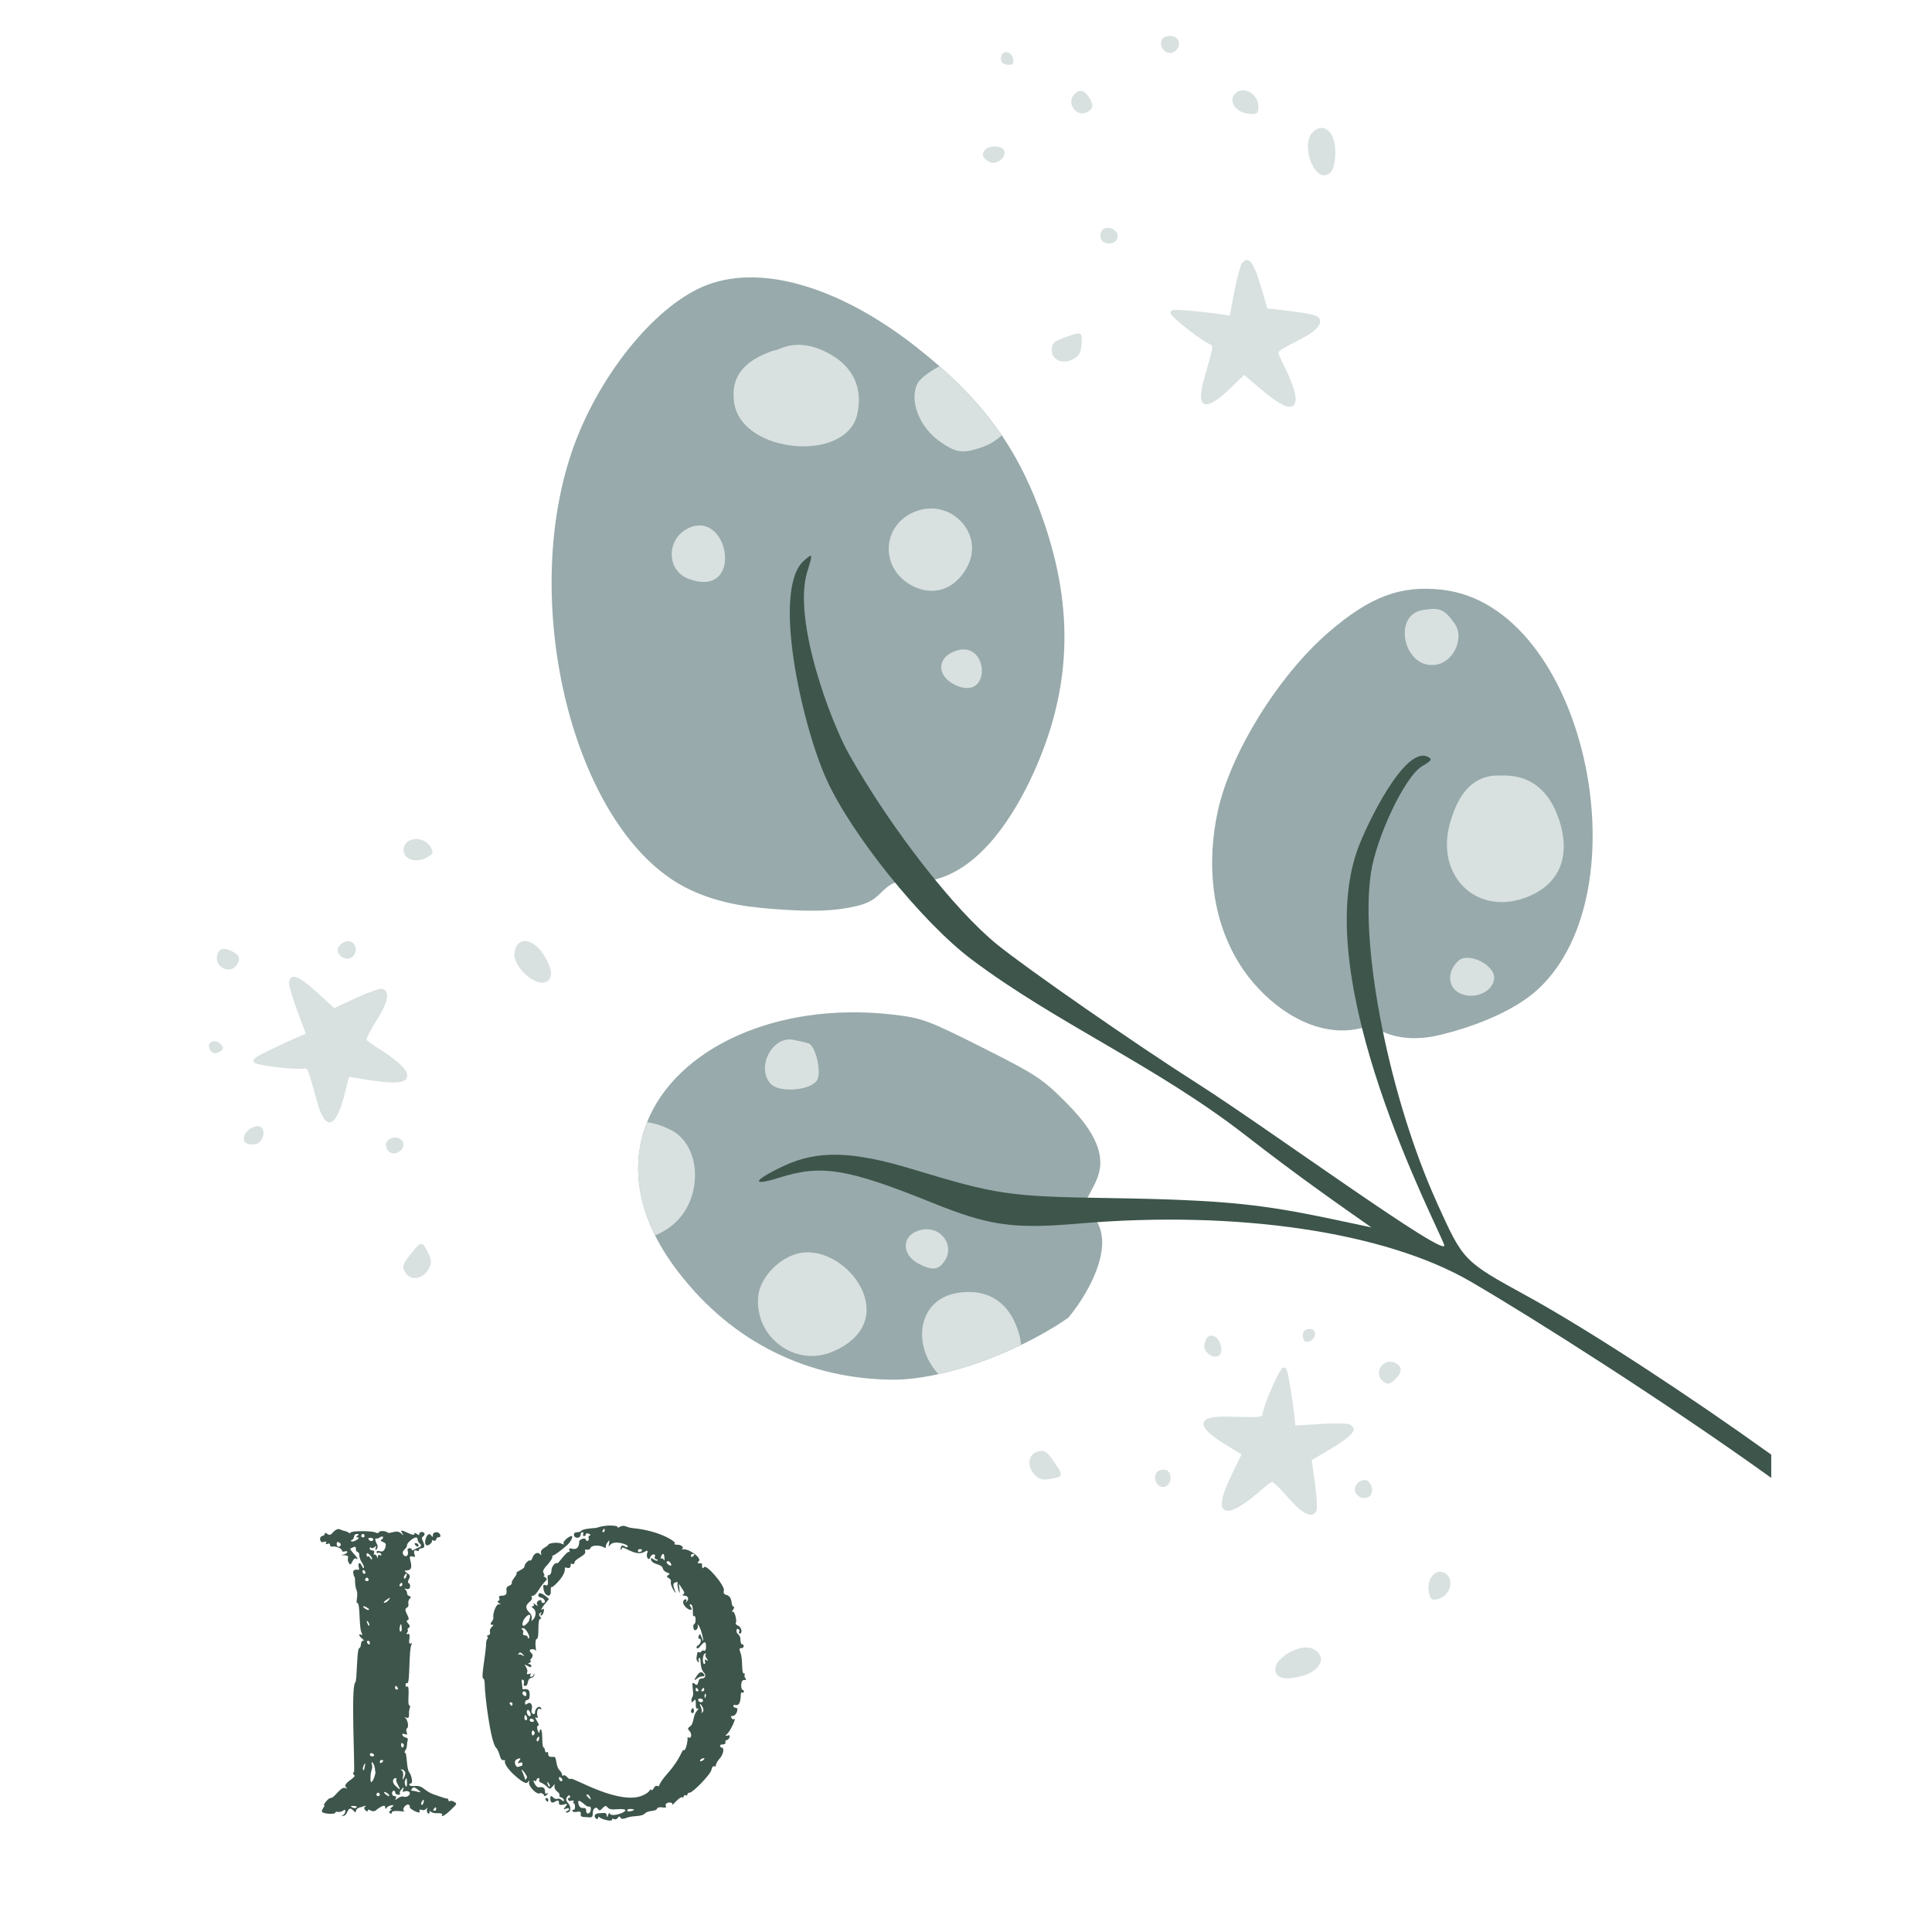 <?xml version="1.0" encoding="UTF-8"?>
<svg id="Ebene_1" xmlns="http://www.w3.org/2000/svg" version="1.1" viewBox="0 0 600 600">
  <!-- Generator: Adobe Illustrator 29.2.1, SVG Export Plug-In . SVG Version: 2.1.0 Build 116)  -->
  <defs>
    <style>
      .st0 {
        fill: #d8e0e0;
      }

      .st1 {
        fill: #3d554b;
      }

      .st2 {
        fill: #fff;
      }

      .st3 {
        fill: #98aaab;
      }
    </style>
  </defs>
  <g>
    <path class="st2" d="M-28-18v642.78h670V-18H-28Z"/>
    <g>
      <path class="st3" d="M290.31,273.13c-2.16.57-4.42.82-6.79.76-1.84-.06-3.75-.33-5.52.24-.07,0-.11.01-.18.04-2.55.9-4.19,3.37-6.38,4.94-2.22,1.62-4.99,2.22-7.69,2.75-.22.05-.43.08-.64.11-7.99,1.51-18.99.73-27.22-.06-9.01-.88-18.28-3.2-26.02-8.01-32.88-20.45-48.75-88.84-31.52-135.76,8.06-21.88,24.58-42.34,39.66-49,17.1-7.56,42.04-.61,66.45,18.55,2.6,2.05,5.05,4.07,7.34,6.07,7.87,6.92,14.16,13.84,19.32,21.43,5.42,8,9.59,16.73,13.1,26.98,9.42,27.48,8.38,52.14-3.21,77.79-5.75,12.64-15.97,29.49-30.69,33.2Z"/>
      <path class="st3" d="M416.42,320.01c2.03.03,4.07-.18,6.11-.67,1.22-.29,2.47-.68,3.7-.41.76.17,1.44.58,2.13.95,5.5,2.93,12.15,3.07,18.23,1.67,10.09-2.32,23.3-7.2,30.97-14.26,33.33-30.68,14.77-118.86-29.47-124.11-13-1.54-22.56,2.02-35.54,13.23-15.58,13.46-30.5,37.6-34.38,55.61-3.43,15.96-2.05,33.15,6.7,47.24,6.5,10.47,18.67,20.54,31.57,20.75Z"/>
      <path class="st3" d="M331.77,409.22c-4.31,3.02-9.32,5.88-14.65,8.45-8.18,3.98-17.21,7.24-25.66,9.08-5.18,1.14-10.14,1.79-14.62,1.72-25.5-.28-49.12-11.18-66.25-33.52-2.94-3.8-5.3-7.58-7.16-11.31-6.33-12.7-6.63-24.77-2.48-35.14,9.1-22.78,39.83-37.53,76.13-33.43,9.1,1.02,11.03,1.72,27.89,10.2,16.63,8.36,18.71,9.73,25.74,16.76,5.55,5.57,12.93,13.86,10.54,22.41-.74,2.66-2.2,5.06-3.51,7.5l-.25.5c-.37.67-.71,1.42-.59,2.17.15.96,1,1.62,1.73,2.28.86.79,1.54,1.66,2.08,2.62h.03c.92,1.66,1.39,3.44,1.52,5.35.55,8.6-6.1,19.14-10.48,24.36Z"/>
      <path class="st1" d="M446.32,373.65c-14.64-32.23-24.01-78.75-20.61-102.29,1.64-11.36,10.67-30.32,15.91-33.4,3-1.76,3.26-2.19,1.82-2.92-7.13-3.56-19,20.89-21.83,28.75-14.91,41.44,24.52,116.09,26.89,122.81,1.82,5.16-55.45-36.65-76.86-50.25-18.6-11.82-52.55-35.39-61.93-42.99-13.38-10.85-32.91-35.9-45.92-58.9-5.86-10.36-17.69-41.99-13.1-56.88,1.78-5.77,1.75-5.88-.96-3.52-10.14,8.79-.8,50.56,6.78,67.62,7.57,17.06,29.61,44.5,45.14,56.22,26.11,19.69,57.5,33.17,85.03,54.58,17.26,13.42,29.76,22.05,39.2,28.69-30-6.36-37.82-8.44-81.12-9.09-31.47-.48-35.08-1.01-61.36-8.97-18.69-5.67-29.44-5.95-39.94-1.04-9.67,4.52-10.45,6.5-1.44,3.66,13.16-4.15,21.1-2.85,47.62,7.84,17.68,7.12,25.03,8.16,45.36,6.42,49.25-4.22,95.24,2.6,121.8,18.06,19.33,11.25,61.34,37.94,93.27,60.92v-7.22c-24.74-17.78-56.22-38.47-75.71-49.18-20-10.99-19.84-10.83-28.05-28.9Z"/>
      <path class="st0" d="M311.1,135.17c-1.67,1.63-3.84,2.95-6.49,3.84-5.74,1.94-7.81,1.6-12.84-1.97-6.32-4.47-9.45-12.72-6.85-17.93.72-1.45,3.61-3.66,6.86-5.37,7.87,6.92,14.16,13.84,19.32,21.43Z"/>
      <path class="st0" d="M441.8,189.47c-9.82,1.64-5.58,19.28,4.76,16.84,5.19-1.23,8.18-8.48,5.21-12.64-3.23-4.52-4.61-5.1-9.97-4.2h0Z"/>
      <path class="st0" d="M240.49,108.77c-9.74,3.26-13.67,8.41-12.48,16.37,2.36,15.74,34.85,18.71,38.22,3.49,1.87-8.45-1.5-15.23-9.59-19.27-10.07-5.02-15.15-.1-16.16-.6Z"/>
      <path class="st0" d="M464.89,240.81c-7.14.26-11.81,4.99-14.58,14.8-4.51,15.96,7.61,28.45,22.72,23.41,11.02-3.68,15.09-12.66,11.13-24.51-5.46-16.35-18.42-13.27-19.27-13.7Z"/>
      <path class="st0" d="M284.95,158.61c-11.25,3.76-12.1,18.1-1.39,23.44,6.67,3.33,13.43.78,17.03-6.42,4.91-9.84-4.97-20.59-15.64-17.02h0Z"/>
      <path class="st0" d="M295.92,202.48c-5.03,2.27-4.78,7.49.49,10.12,12.05,6.01,10.82-15.21-.49-10.12h0Z"/>
      <path class="st0" d="M214.89,163.58c-7.92,2.65-8.51,13.53-.87,16.26,16.73,5.97,12.65-20.19.87-16.26h0Z"/>
      <path class="st0" d="M452.92,298.38c-3.58,3.26-3.39,8.18.38,10.06,4.39,2.19,10.33-.31,10.73-4.52.4-4.19-8.01-8.38-11.12-5.55h0Z"/>
      <path class="st0" d="M246.4,322.93c-6.57-1.34-11.7,8.61-7.04,13.67,2.7,2.94,12.81,2.03,14.48-1.31,1.31-2.64-.61-10.58-2.72-11.25-1.85-.59-4.45-.98-4.71-1.11Z"/>
      <path class="st0" d="M286.55,381.86c-6.53,1.11-7.12,7.68-.97,10.75,4.04,2.02,5.85,1.79,7.75-.96,3.27-4.73-.92-10.78-6.78-9.79h0Z"/>
      <path class="st0" d="M208.18,380.98c-1.7,1.23-3.24,2.14-4.75,2.66-6.33-12.7-6.63-24.77-2.48-35.14,1.66.24,4.11.8,7.18,2.3,10.26,4.96,10.29,22.71.05,30.17Z"/>
      <path class="st0" d="M317.11,417.67c-8.18,3.98-17.21,7.24-25.66,9.08-8.16-8.71-6.6-22.65,5.18-25.09.26.13,14.31-4.08,19.51,11.48.53,1.58.83,3.08.96,4.53Z"/>
      <path class="st0" d="M248.46,389.15c-6.28,1.19-12.4,7.49-12.98,13.34-1.27,12.75,11.5,22.27,23.16,17.26,22.25-9.57,4.36-33.37-10.18-30.6h0Z"/>
    </g>
    <g>
      <path class="st0" d="M333.74,29.18c-2.77,2.77.49,7.43,3.92,5.6,1.97-1.05,2.07-2.33.38-4.78-1.41-2.04-2.81-2.31-4.29-.82h0Z"/>
      <path class="st0" d="M383.63,29.02c-2.49,2.49.49,6.37,4.9,6.37,1.96,0,2.29-.33,2.29-2.29,0-3.92-4.68-6.58-7.18-4.08h0Z"/>
      <path class="st0" d="M360.74,12.45c-.69,1.8.75,4,2.62,4,.82,0,1.84-.58,2.29-1.31,1.24-1.97.07-4-2.29-4-1.22,0-2.33.55-2.62,1.31h0Z"/>
      <path class="st0" d="M385.71,81.75c-.48.58-1.53,4.49-2.34,8.65l-1.47,7.59-3.67-.53c-2.01-.29-6.16-.75-9.18-1.02-4.65-.41-5.51-.29-5.51.82s10.04,8.96,12.49,9.77c.56.18.53,1.29-.08,3.49-.49,1.76-1.47,5.26-2.16,7.71-2.43,8.65.62,9.72,7.87,2.75l4.73-4.55,4.16,3.56c7.59,6.49,10.8,7.81,11.73,4.85.51-1.63-.91-6.12-3.57-11.35-.96-1.88-1.71-3.65-1.71-4.04s2.69-2.03,6.04-3.68c6.04-2.99,8.17-5.49,6.28-7.38-.49-.49-4.24-1.28-8.33-1.75l-7.43-.86-1.82-6.28c-2.36-8.16-4-10.26-6.04-7.75h0Z"/>
      <path class="st0" d="M311.05,17.19c-.67,1.72.25,2.94,2.21,2.94,1.26,0,1.58-.41,1.38-1.8-.29-2.12-2.89-2.95-3.59-1.14h0Z"/>
      <path class="st0" d="M407.43,41.35c-2.97,3.28-.15,13.06,3.77,13.06,2.27,0,3.4-2.2,3.5-6.86.15-6.69-3.79-10.05-7.27-6.2h0Z"/>
      <path class="st0" d="M305.81,46.65c-1.12,1.36-.63,2.48,1.57,3.66,2.02,1.08,5.28-1.46,4.5-3.5-.66-1.71-4.7-1.82-6.07-.16h0Z"/>
      <path class="st0" d="M342.01,71.95c-.78,2.03.3,3.67,2.42,3.67,2.29,0,3.46-2.11,2.09-3.75-1.27-1.52-3.91-1.47-4.51.08h0Z"/>
      <path class="st0" d="M330.31,104.94c-3.18,1.2-3.67,1.7-3.67,3.75,0,3.19,3.51,4.63,6.77,2.79,1.78-1.01,2.25-1.9,2.46-4.67.3-3.91.07-3.99-5.57-1.87h0Z"/>
    </g>
    <g>
      <path class="st0" d="M67.43,296.72c-.92,3.81,4.29,6.09,6.26,2.74,1.13-1.92.55-3.07-2.17-4.28-2.27-1.01-3.6-.51-4.09,1.54h0Z"/>
      <path class="st0" d="M125.41,263.25c-.83,3.42,3.73,5.18,7.5,2.88,1.67-1.02,1.78-1.47.76-3.14-2.04-3.34-7.43-3.18-8.26.26h0Z"/>
      <path class="st0" d="M104.88,295.29c.35,1.9,2.72,3.02,4.32,2.05.7-.43,1.26-1.45,1.28-2.31.03-2.32-2.02-3.45-4.04-2.22-1.04.64-1.7,1.69-1.56,2.48h0Z"/>
      <path class="st0" d="M89.76,305.18c-.1.74,1.03,4.63,2.51,8.6l2.7,7.24-3.41,1.46c-1.87.8-5.65,2.57-8.37,3.91-4.19,2.07-4.85,2.62-4.28,3.57.58.94,13.24,2.42,15.75,1.83.57-.13,1.13.82,1.75,3.03.5,1.76,1.49,5.26,2.18,7.71,2.43,8.65,5.59,7.97,8.15-1.75l1.67-6.35,5.41.87c9.86,1.58,13.29,1.05,12.54-1.97-.41-1.65-3.96-4.75-8.96-7.82-1.8-1.1-3.36-2.23-3.56-2.56-.2-.33,1.24-3.13,3.24-6.29,3.6-5.7,4.12-8.94,1.52-9.57-.68-.16-4.29,1.11-8.02,2.84l-6.79,3.14-4.83-4.42c-6.27-5.74-8.75-6.67-9.2-3.47h0Z"/>
      <path class="st0" d="M64.92,325.21c.33,1.82,1.74,2.38,3.41,1.36,1.08-.66,1.13-1.17.25-2.25-1.36-1.66-4-1.01-3.66.89h0Z"/>
      <path class="st0" d="M159.78,295.64c-.83,4.35,6.68,11.22,10.02,9.18,1.94-1.18,1.75-3.65-.58-7.68-3.36-5.79-8.47-6.61-9.44-1.51h0Z"/>
      <path class="st0" d="M75.8,353.09c-.25,1.74.75,2.45,3.25,2.31,2.28-.13,3.75-4,2.02-5.33-1.45-1.12-4.96.89-5.27,3.02h0Z"/>
      <path class="st0" d="M119.88,355.84c.39,2.14,2.17,2.98,3.98,1.87,1.95-1.19,1.85-3.6-.17-4.29-1.87-.64-4.11.78-3.81,2.42h0Z"/>
      <path class="st0" d="M127.07,390.08c-2.09,2.68-2.25,3.36-1.18,5.11,1.66,2.72,5.41,2.13,7.24-1.14,1-1.79.94-2.79-.33-5.27-1.78-3.49-2.02-3.44-5.73,1.3h0Z"/>
    </g>
    <g>
      <path class="st0" d="M433.56,423.39c-3.38-1.99-7.07,2.34-4.44,5.2,1.51,1.64,2.78,1.42,4.73-.84,1.62-1.88,1.53-3.29-.29-4.36h0Z"/>
      <path class="st0" d="M448.77,488.59c-3.04-1.79-6.04,2.07-4.93,6.34.49,1.9.89,2.13,2.79,1.64,3.79-.98,5.19-6.18,2.15-7.98h0Z"/>
      <path class="st0" d="M424.07,459.65c-1.92-.22-3.68,1.73-3.21,3.54.2.79,1.02,1.63,1.84,1.89,2.21.71,3.89-.93,3.3-3.22-.31-1.19-1.12-2.12-1.92-2.21h0Z"/>
      <path class="st0" d="M418.98,442.32c-.68-.32-4.73-.36-8.96-.09l-7.72.48-.41-3.69c-.22-2.02-.82-6.15-1.32-9.14-.77-4.61-1.1-5.4-2.17-5.13-1.07.28-6.15,11.96-6.32,14.54-.04.59-1.12.84-3.4.8-1.82-.03-5.46-.1-8.01-.15-8.98-.18-9.25,3.04-.69,8.31l5.59,3.44-2.4,4.92c-4.38,8.98-4.86,12.41-1.75,12.57,1.7.08,5.7-2.41,10.09-6.3,1.58-1.4,3.11-2.57,3.48-2.67.37-.1,2.64,2.1,5.08,4.92,4.41,5.1,7.37,6.53,8.72,4.23.35-.6.18-4.43-.39-8.5l-1.03-7.4,5.63-3.34c7.31-4.34,8.93-6.44,5.99-7.8h0Z"/>
      <path class="st0" d="M407.02,412.73c-1.83-.21-2.78.98-2.29,2.87.32,1.22.79,1.42,2.09.89,1.98-.82,2.13-3.54.21-3.76h0Z"/>
      <path class="st0" d="M407.81,512.09c-3.92-2.05-12.68,3.13-11.7,6.93.57,2.2,2.99,2.74,7.52,1.67,6.52-1.53,8.78-6.19,4.18-8.6h0Z"/>
      <path class="st0" d="M377.18,415.05c-1.59-.74-2.56,0-3.15,2.44-.54,2.22,2.74,4.75,4.52,3.48,1.49-1.07.58-5.01-1.36-5.92h0Z"/>
      <path class="st0" d="M361.77,456.44c-2.16-.25-3.48,1.21-2.95,3.27.57,2.21,2.91,2.82,4.16,1.08,1.15-1.61.44-4.16-1.21-4.35h0Z"/>
      <path class="st0" d="M326.91,453.39c-1.96-2.78-2.56-3.13-4.55-2.62-3.08.8-3.6,4.56-1,7.26,1.42,1.47,2.4,1.71,5.14,1.21,3.86-.69,3.88-.94.41-5.86h0Z"/>
    </g>
    <g>
      <path class="st1" d="M106.41,563.74c.41-.21.82-.62.82-1.24,0-1.24-.62.41-2.26.21-.41-.21-.82,0-.82.21,0,.62-3.71.41-4.12-.21-.42-.62,1.23-2.06.62-2.06-.41,0,1.24-2.27,2.06-2.27,1.24,0,3.09-3.71,4.53-3.09.62.2.83.2.21-.21-1.24-1.44,3.71-3.09,2.47-3.91-.41-.41-.41-.62,0-.82.41-.41-1.03-26.79.41-27.82.62-.62.41-10.3,1.24-10.71.82-.21.2-2.27,1.23-2.27.83,0-1.23-1.03-1.23-1.85,0-.21.2-.21.62,0,.41.21.41,0,.2-.41-1.03-1.65-.41-9.48-1.44-9.48-.62,0,.42-2.47-.2-3.91-.82-2.06-.21-4.33-.82-4.33l-.21-1.03c-.2-.82.41-1.23,1.44-1.03.41.2.41-.41.2-1.03-.2-1.23.41-1.44,1.03-.2.41,1.23,1.24.82,0-1.03-.41-.62-.82-1.65-.82-2.27,0-1.44-1.03-.62-1.03-1.85,0-.82-.21-1.03-1.23-.41-.83.2-.62.41.41,1.65,1.23,1.24,1.85,2.27.82,1.65-.21-.21-.82.2-1.03.82-.62,1.23-.83,1.23-1.24.41-.82-1.44.82-2.06-1.24-2.27-2.88,0,.83,0,.83-1.03,0-.62-1.65.41-1.65-.41,0-.62-1.85-1.44-3.09-1.24-1.03.21-.2-1.44-1.44-.82-.42.21-.62,0-.42-.41.21-.41,0-.41-.62-.21-.82.21-1.03,0-1.24-.82,0-1.44,1.44-.82,1.44-1.65,0-.41.41-.41.83,0,.62.41,1.03.41,1.85-.62.82-.82,1.44-1.03,2.06-.82,1.23.62,1.85.41,2.68,1.03.41.21.62.21.62,0,0-.62,7.01-.62,7.84,0,.41.21.82.21,1.03-.21.2-.41,2.06-.41,2.68.21.21.21,1.03,0,1.85-.21,1.03-.2,1.65-.2,2.48.62q.82.82.21-.21c-1.85-2.47,3.71,1.44,3.71.21,0-.41.21-.41.82,0,1.24,1.03.2-.62,1.44-.62,1.03,0,1.24.82.41,1.44-.41.2-.41.62,0,1.44,1.44,3.09-1.23,1.65-1.23,2.68,0,.41-.2.41-.83.21-.62-.21-.82,0-.62,1.03.41,1.03.21,1.03-.62.82-2.27-.82,1.64,4.32-1.85,4.32q-1.03,0,.21.82c1.03.62,1.03,1.03.62,1.85-.41.62-.41,1.23-.2,1.23.62,0,1.03,2.27-.62,1.85-1.44-.41.21.21.21,1.24,0,1.44,1.85.62.82,1.85-1.03,1.03.21,2.06-.82,2.68-1.65.62,1.44,3.5.2,3.92-1.24.41,1.65,1.65.21,2.47-.83.62.41.2-.41,1.44q-.42.62.2.41c1.44-.62-.41,3.71,1.03,2.88q.42-.21.21.21c-1.03,1.85-.41,12.78-1.44,12.16-.62-.41-.62,1.65,0,1.03,1.03-.41,0,5.36.62,5.77.82.41-.2,1.03,0,2.88,0,1.03-.2,1.23-.82,1.03-.62-.21-.83-.21-.42,0,.83.62,1.24,2.88.62,3.29-.83.62.82,2.47-.62,1.85-.62-.2-1.03-.2-.82.21.41,1.24,1.85.41,1.65,1.65-.41,1.23,0,2.27-.83,3.3-.21.41-.21.62,0,.62.62,0,.42,4.74,1.24,5.98.82,1.03,1.24,3.5.62,3.5s-1.23,1.03,1.24.82c2.68-.2,2.47,1.44,5.97,2.68,2.47.82,3.5,1.23,3.91,1.23.62-.21.41,1.24.83.82.2-.21.82-.21,1.44.21,1.03.62.83.62-1.03,2.47-1.85,1.85-3.3,2.47-2.68,1.44.21-.21-.41-.41-1.44-.41-2.48.21-2.48-1.44-2.48-.41s-1.03.62-.82-.82c.62-1.65-.21.82-1.65.21-.62-.21-.82,0-.62.41.41,1.24-3.3-.82-3.09-1.24.21-.21,0-.62-.41-.82-.83-.21-2.26,1.65-1.24,2.06,1.03.41-3.91-.62-3.91.41,0,.82-1.44,0-.41-.62.41-.2.41-.41.2-.41-.41,0-.2-.41.21-.62,1.44-1.03-.82-.62-1.44,0-.41.62-.62.62-.62,0,0-.82-1.03-.41-2.47.62-1.44,1.65-2.89-.62-2.89.41,0,.82-1.85-.62-.82-1.23.82-.62-.62,0-2.06.41-1.44.62-.42,2.06-1.44,1.03-2.26-2.47-1.65,1.65-3.5,1.44q-.82,0,0-.2ZM104.56,479.47c0,1.24,1.24,1.03,1.24.21.41,0-1.24-1.65-1.24-.21ZM110.94,477.41q-.62,0,0-.41.83-.62,0-.62c-1.44,0-.62,1.44-1.64,1.85-.83.21,0,1.03,1.44,0,.83-.41.83-.82.2-.82ZM109.92,560.86c-2.26-.21.41,1.23.82.41.2-.21-.21-.41-.82-.41ZM113.22,477c0-.82-1.03-.82-1.03,0,0,.62,1.03.62,1.03,0ZM113.42,488.13c-.41-.82-.83-.62-.83,0,0,.82,1.24.82.83,0ZM113.22,548.91c.82-2.88-1.03.2-.42.82,0,.2.42-.21.42-.82ZM114.24,499.46c-1.03-.82-2.06-.82-1.03,0,1.85,1.23,1.44,0,1.03,0ZM114.45,490.4c-.41-.62-.62-.62-1.03,0-.41.82,1.44.82,1.03,0ZM113.83,482.77c0,.41.21.82.41.62.62-.41.83,1.23,1.24.82.62,0-1.65-2.88-1.65-1.44ZM114.04,503.99c.21.62.41,1.03.62.82.42-.41-1.23-2.47-.62-.82ZM114.87,510.17c0-.82-1.24-.82-.83,0s.83.62.83,0ZM115.89,478.03c0-.62-1.85-.62-1.44,0,.83,1.24,1.85,0,1.44,0ZM117.34,483.6c0-.62.41-1.03.62-.62.41.21.62,0,.41-.41-.62-.82-1.44.21-1.44-.62,0-.21.41-.41,1.03-.21,1.03.41,1.65-.41,1.85-1.85.2-1.23-2.47-1.03-1.23-1.85.41,0,.82-1.44-.62-.62-.41.41-.82.41-1.03.41-.62-.41-.42.82.21,1.85.62,1.03-1.03,2.68-.41.82q.2-.82-.21-.21c-.41.41-.82.62-1.23.41-.62-.62-.83.82.41.82s-.21,1.85.62,1.23c.2,0,.62.2.83.82q.2.82.2,0ZM116.1,544.99c.41,0-1.23-1.23-1.23,0,0,.62,1.64.62,1.23,0ZM116.51,550.14c0-2.47-1.44-3.7-1.03-2.26.41,1.65-.41,1.65-.41,4.12-.21,4.12,2.06-1.85,1.44-1.85ZM117.95,557.35c0-.82-1.03-.82-1.03,0,0,.62,1.03.62,1.03,0ZM118.98,546.85c.41,0-1.03-.82-1.03.41,0,.62,1.03,0,1.03-.41ZM120.01,556.73q-1.23-.62-.41.41c.62.41,1.03.82,1.24.62.2-.21-.21-.62-.83-1.03ZM120.63,496.99c.82-1.03.62-1.03-.83,0-1.44,1.03,0,1.03.83,0ZM125.37,557.97c1.24.41,2.68-1.03,1.44-1.65-1.24-.41-2.06.82-1.65-.41.41-1.03.21-1.03-.62,0-1.03,1.03.41,1.44-.83,1.44-1.44,0-.62-1.23-1.44-1.23-.62,0-.82,1.65.21,1.65.62,0,.62.41.41.82-.62,1.24,1.03-1.03,2.47-.62ZM123.1,552.62c.21-.2,0-.41-.2-.41-1.03,0-1.24,1.44,0,2.47,3.09,2.88-.41-1.44.2-2.06ZM123.51,524.18c-.41-.82-.82-.82-.82,0,0,.62,1.23.82.82,0ZM124.96,492.04c0-.62-.41-.62-.83,0-.41.82.83.82.83,0ZM124.34,504.61c-.83,2.47.62,2.68.41,1.03,0-1.03-.21-1.44-.41-1.03ZM125.78,550.35c-.21-.62-.62-.82-1.03-.82-1.24,0,.82-.21.41,2.06-.62,2.88,1.24-1.23.62-1.23ZM124.55,541.9c0,1.03.82,1.03.82.21.41,0-.82-1.65-.82-.21ZM126.61,481.54c-.41-1.03,1.65-.82,1.23-.21-.21.21.42.21,1.44-.41,3.09-1.23.41-1.23.41-2.88s-3.29.82-3.29,1.85c0,1.23-2.06,1.65-1.03,3.09.83.82,1.65,0,1.24-1.44ZM125.57,489.37c-.41.82.21,1.44.62.21.41-1.03,0-1.23-.62-.21ZM125.78,553.03c-.41.82.62,3.09.62.82,0-1.85-.21-2.06-.62-.82ZM129.91,555.91c-1.24-1.03-1.65-1.03-2.07-.21-.21.21-.21.41,0,.41,1.44,0,3.92,1.23,2.07-.21ZM129.91,479.68c.41.82-.62.82-1.03,0-.41-.62.62-.62,1.03,0ZM130.93,559.62c-.41.82.2,1.44.62.2.21-1.03,0-1.24-.62-.2ZM134.02,477q.41.62.41-.21c0-1.24,1.85-1.24,2.26-.21.21.62,0,.82-.41.82-1.24,0-.41,1.44-1.65,1.03-1.03-.41.2.21-1.24,1.24-2.68,1.65-.82-5.15.62-2.68ZM135.46,561.89c0-.82-.21-.82-.82,0-.41.62.82.62.82,0Z"/>
      <path class="st1" d="M231.27,521.71c-1.44-.21-1.24,3.09-.62,3.09.41,0,.62,1.23-.21.82-.2-.21-.41.21-.41,1.24-.21,4.32-2.26,1.85-2.26,2.88,0,1.23,1.85-.2,1.03,2.06-1.03,2.06-2.26.41-1.65,1.65.2.41.42.62.83.41.82-.41-1.24,3.91-2.26,4.74q-.83.62.2.41c.62-.21.82-.21.62.62-.62,1.24-1.44.41-1.24,1.44.21,1.03-1.65.41-1.65,1.03,0,.41.21.62.42.62,1.03,0,.62,2.26-.83,3.71-1.65,2.06-.41,2.47-1.44,2.06-.42,0-.62.2-.83,1.03,0,1.23-5.77,7.21-6.8,7.21s-.41,1.24-1.23.82c-.83-.41-.41,1.03-1.03.62-.82-.41-3.5,3.09-3.09,2.26.2-1.03-2.48-.82-2.06.41.62,1.23-2.07-.21-2.68.82-.41,1.03-2.47.41-3.71,1.44-1.03,1.24-3.71.62-5.77,1.44-1.03.41-1.65.41-1.85,0-.82-1.24-.62.82-2.06.41-.41-.21-.62-.21-.62.2,0,.62-2.68,0-3.71-.62-.42-.41-.62-.41-.62,0,0,1.44-2.88-1.44.83-1.44,1.44-.2,1.85,0,1.85.82q.2.82.41-.2c.21-.62.41-.82.62-.41.83,1.44,8.66-1.85,2.27-1.44-1.65.21-2.68,0-3.09-.62-1.03-1.44-2.06,2.06-2.89.62-.62-1.03-1.65-.2-1.65,1.23,0,1.24-.2,1.44-1.85,1.24-1.65,0-2.07-.21-1.85-1.03,0-.62-.21-.82-1.24-.62-1.85.41-1.44-1.03-1.03-.62.62.2.62-2.06,0-2.06-.2,0-.2-.21,0-.41.21-.41,0-.41-.62-.41-1.03.62-1.44-.82-.82-.82.82,0,.2-1.65-.62-.2-.41.62-.2,1.23.41,1.85,1.03,1.23.83,2.88-.41,2.88-.41,0-.62-.21,0-.41,1.03-.41.83-1.24-.2-.82-.82.41-1.03.2-.21-.62.62-.82.62-1.03-.62-.62-1.24.21-1.44.21-1.44-.62,0-.62-.21-.82-1.03-.41-1.23.82-1.65.41-1.65-1.03q0-1.03.83-.2c1.24,1.23,1.44-.21,2.67.82,1.03,1.03,1.03-.41-.2-.82-1.23-.41.41-.62-1.23-1.85-1.65-1.23,0-3.3-1.24-1.65-1.44,1.85-1.24,0-3.71-1.03-1.24-.41,0-1.44-.82-1.44s-.42,1.44-1.24.82c-.83-.62.41,2.06,1.24,2.06,3.29-.62,1.23,2.68,2.68,1.85q.62-.21,0,.41c-.62.62-.82.62-1.03,0-.41-.41-.82-.62-1.23-.41-.83.62-3.71-2.27-3.3-3.5q.21-.82-.41,0-.62,1.23-4.95-2.88c-3.91-4.12-1.03-3.91-2.68-3.91-1.24,0-.83-2.27-2.26-3.91-1.65-1.65-3.5-16.28-3.5-19.78,0-.82-.2-1.65-.42-1.65-.82,0,.62-6.8.83-10.3,0-2.88,1.03-1.65.41-2.68-.41-.82,1.03,0,.83-1.44-.42-1.65,2.06-2.27.62-2.27-1.24-.2.62-1.23.41-2.26-.21-1.24.83-4.12,1.65-4.12s.82,0,0-.41c-.41-.41-.41-.62-.21-.62.41,0,.62-.41.41-.82-.62-1.65,2.47.21,2.26-2.26-.21-1.03.21-1.44.83-1.65.62-.21.82-.62.82-.82-.41-.62,1.85-2.68,1.44-3.09-.41-.41,2.47-1.23,2.47-2.06s1.44-2.27,1.85-1.85c0,.21.41-.21.62-.82.41-1.44,1.85-2.06,2.47-1.03q.41.41.21-.41c-.41-1.44,1.85-1.85,2.26-2.68.41-.62,3.3-.82,4.32-.21.42.21.62.21.42-.2-.42-.41,1.65-2.26,2.47-2.26.62,0-.2,1.85-1.44,2.88-4.73,4.12-4.94,3.09-4.53,3.5.21.21-.41,1.23-1.44,2.47-1.44,1.44-1.65,2.27-1.24,2.68.21.41.42.82,0,.82-.2,0,0,.21.42.41,1.23,1.03.21.41-2.06,4.12-1.85,2.88-2.48,1.03-2.07,2.06.21.2,0,1.03-.62,1.44-1.44,1.24-1.44,2.06,0,3.5,1.44,1.44-.21,3.3,1.03,2.06,1.03-1.03,1.03-2.88,0-3.5-.42-.41-.62-.62-.21-.62s.62-.21.41-.62c-.2-.62-.2-.41.41,0,.82.62,1.03.62.62,0-.2-.62.21-1.03.62-1.23,1.23-.41.41.82,1.23.82,1.03,0,.62-1.23-.41-1.65-.62,0-1.03-.41-1.03-.62,0-2.06,2.88.62,3.29,1.03-2.47,2.88-2.88,3.91-1.85,3.09.62-.41.2,2.06-.62,2.06-.21,0-.21-.41,0-.62.21-.41.21-.62-.21-.2-1.24.62,1.03,1.85,0,1.85s-.2,5.77-1.03,6.18c-1.03.21,0,4.53-.41,3.71-.2-.41-.82-.62-1.44-.41q-.82.21,0,1.03c.62.62.62.82.21,1.65-.41.41-.62.82-.41.82.41,0,.21.21-.2.62-.62.2-.62.41-.21.41.82,0,1.24,1.65-.41.62-2.26-1.24.41.62-.21,2.06-.2.41,0,.62.62.41.62-.2.82-.2.41.21-.41.82.62,1.03,1.03,0,.21-1.03.62.82-.83,1.03-1.44.41-.62,2.47-1.85,2.47-1.03,0,.2-1.44-.62-1.85-.82-.62-.21,1.44-.21,2.68,0,.21.21.21.41.21,1.44-.21,1.85.21,1.85,1.85,0,2.27-1.24.82-1.44,2.27q0,1.03.62.41c1.03-.82,1.85.21,1.44,1.85-.41,1.24,1.03,1.85,1.03.82,0-1.23,1.24-2.26,1.85-1.44.21.41.21.62-.21.41-.83-.62-1.24,1.03-.83,2.26q.21.62-.41.41c-1.23-.82,1.44,2.47.62,2.47-1.03,0,.41,3.3.41,1.85,0-.82.82-1.65.82,2.06,0,1.65.21,2.89.41,2.89.62,0,.21,1.85,1.03,1.44.21-.21.41,0,.41.41,0,1.23.62,1.03,1.85,1.03.83.2.41,2.26,1.44,3.91.62.62,1.03,1.23,1.03,1.65s.21.41.42.2c.82-.41,1.65,1.65,2.26,1.03.82-.41,15.25,8.45,22.46,5.15,3.09-1.44,1.65-2.26,2.47-1.65.83.41.83-1.65,2.06-1.24.83.41-.41,0,3.09-3.91,4.53-5.15,4.32-7.62,5.15-7.21.41.21,1.23-2.88,1.03-3.91q0-.21.41,0c.83.41,1.03-1.23.2-2.06-.62-.62-.62-.82.21-1.44,1.23-.82.82-3.3,2.06-4.74.62-.62.62-1.03.41-.82-1.44.82,0-4.12-1.44-2.27q-.62.82-.62-.2c0-1.44.82-.62.41-3.5-.2-2.06-.2-2.26.62-1.65,1.44,1.23.62-1.65,2.06-1.65,1.24,0,1.65-1.03.62-2.06-1.24-1.44-.62-4.74-1.24-4.33-.82.41.41,1.65-.41,1.23-.83-.62-.41-1.85-.21-2.88,0-.62.82.41,1.23-.41.21-.21.62-.41.83-.21.41.21.62-.41.62-1.24,0-3.71-2.26,1.44-2.88.41-.21-.21,0-.62.41-.82.82-.41,1.24-2.06.41-2.06-.41,0-.41-.41-.2-.82.2-.82.41-.82.82.21,1.24,3.91.21-2.47-1.03-3.71-.62-.62.41.41-.41,1.44-1.24,1.03-1.24-1.65-.83-1.65.62,0,.62-2.88,0-2.47-.82.41.21-3.71-1.23-3.71-.21,0-.21.41.2.82.82,1.23-.42,1.23-1.65,0-2.06-2.26,1.03-3.09.2-1.65-.41.41-.2.41.21,0,.82-.82.41-1.85-.82-1.85-.62,0-.62-.21-.21-.41.62-.62,0-1.03-1.44-3.29.82,6.18-.62.41-.42,0,.21-.41,0-.62-.62-.41-.82.21-.82.82-.21,2.47,1.03,2.26-1.44-1.24-1.24-2.47.42-1.65-2.06-1.23-.82-2.26,1.44-.82-1.24-.41-1.65-2.06-.41-1.65-3.71-1.03-3.71-3.09,0-.62,1.44,1.03,2.06.62.41-.62-1.23,0-.82-1.23.41-.82-1.03-1.03-1.44.21-.41,1.23-1.24.2-1.03-1.03.42-1.03.21-1.24-.82-.62-2.89,1.65-7.01-2.47-7.01-1.03,0,.82-.62.21-.21-.62.62-1.03,1.65.82,2.06,0,.42-.62-4.12-2.06-5.36-.62-.62.82-.62.62-.41-.41q.21-1.44-.41-.41c-1.24,1.44,0,2.26-1.24,1.65-1.44-.82-3.91-.62-4.12.21-.62,1.23-2.06-.21-1.65,1.03.42,1.23-2.68,2.06-3.29,3.29,0,.62-.42.82-.83.62-.82-.62.21,1.65-1.44,1.24-1.44-.41-.21.2-1.23,2.06-.62,1.44-3.5,4.33-3.71,3.92-.2-.21-.2.41-.2,1.23.2,2.26-2.06,1.65-2.27-.82-.2-1.03,0-1.24.62-1.03,1.65.82,0-3.5,1.03-3.09.41,0,.83-.62.83-1.44,0-1.23,1.23-2.68,1.85-2.26.2.2,2.88-3.71,3.5-3.5.41,0,.41-.21.2-.62-.2-.41,0-.62.82-.41,1.44.41,2.26-.41,2.26-2.26,0-.21.42-.62,1.03-.82,1.44-.41.82,1.03,1.65.62.82-.62-.41-1.23.62-1.65.82-.21-1.24-1.03-1.24-.41,0,.82-1.23.82-.82,0s-.82-.82-.82.2c0,1.24-2.07,1.24-2.07,0s1.65-.41,2.27-1.23c.41-.41,1.44-.62,3.71-.82,1.64,0,1.64-.62,4.94-.82,1.85,0,2.89.21,2.68.62-.21.2,0,.2.62-.21,1.65-.82,1.85.21,4.12.41,8.66.82,13.8,4.53,12.98,4.74-.41.2,0,.41.82.41,1.44,0,2.27,1.03,1.24,1.44h.41c1.85-.41,6.19,2.88,4.95,3.71-.41.41-.41.62.2.62s1.03,0,.83.41c0,1.03.21,1.44.62.82.62-1.23,6.59,5.77,6.18,7.21-.2.82,0,1.23,1.03,1.44,1.85.82,1.03,3.09,1.85,3.5,1.03.2-1.03,2.06-.2,1.65.62-.41,1.44,2.68,1.03,3.5-.21.21.21.62.62.82,1.03.21,1.65,2.47.62,2.47-.2,0-.41-.2-.2-.62.41-.62-.83-1.44-.83-.2s1.24.82,1.24,2.88c0,.62.21,1.24.41,1.24.83,0,.83,1.24-.2,1.24-.62,0-.62.21-.21,1.44.82,2.06.21,6.39,1.03,6.39s-.2.41.42,1.44c.41.41.41.62-.2.62ZM159.16,529.13c0-.62-1.23-.62-.82,0,.41.82.82.82.82,0ZM161.01,548.7c1.24-.41,1.24-.2,1.24-1.03,0-.41-.41-.41-.83-.21-.62.21-.82.21-.21-.62.83-.82.21-1.03-.82-.41-1.03.62-.21,2.67.62,2.26ZM162.25,514.09q.82.62.21-.21-1.03-1.23-1.44-.21c-.62.82,0-.41,1.24.41ZM162.46,507.08c-.41,1.23,1.44.41,1.44,1.44,0,.62,1.03.41,0-1.44-.41-.82-1.03-1.44-1.44-1.44-1.44.2.41.2,0,1.44ZM162.25,550.35c1.03,2.26.82,3.09,1.24,1.85,1.03,0-2.48-4.33-1.24-1.85ZM162.25,504.41c0,1.65,2.47-1.23,2.06-1.23,1.44-3.5-2.06-.82-2.06,1.23ZM162.25,525.83c0,.62,1.24,1.44,1.24.41,0-1.23-1.24-1.23-1.24-.41ZM163.69,533.46c-.42-1.24-.83-1.03-.83,0s1.03,1.03.83,0ZM164.72,532.84c.41,0-.41-2.47-1.03-1.65-.42.82.62,2.27,1.03,1.65ZM165.75,534.28c.41,0-1.24-1.24-1.24,0,0,.62,1.65.62,1.24,0ZM165.75,537.58c-.83-.82-.83,2.06,0,1.23.41-.41.41-.82,0-1.23ZM166.78,539.84c-.41.82.21,1.44.62.41.21-1.03,0-1.23-.62-.41ZM170.28,559c0,.62-.2.82-.82,0-.41-.82.82-.82.82,0ZM170.08,554.06c.2.62.41.82.62.82.42-.41-1.23-2.47-.62-.82ZM173.58,552.21c0,.82,1.03,1.44,1.03.62.42,0-1.03-1.65-1.03-.62ZM183.47,561.68c0-1.24-.62,0-1.85-1.24-1.44-1.23-2.06-1.44-2.06-.82.41,3.29,2.47.82,2.47,2.67,0,1.65,1.65.82,1.44-.62ZM182.85,558.38c.62.62.82.62.41-.2-.41-1.24-2.06-1.24-.41.2ZM187.79,475.36c0-.82-.2-.82-.62,0-.41.62.62.62.62,0ZM194.8,562.3c0,.62,2.06,0,2.06-.2.83,0-2.06-.82-2.06.2ZM199.34,481.54c.21-.62-1.24-.62-1.24,0,0,1.03,1.65,0,1.24,0ZM206.34,483.8c0-1.44-.62-1.65-1.03-.41-.21.62-.21.82,0,.62.82-.41,1.23,1.65,1.03-.21ZM208.4,485.66c-.21-.41-.62-.82-.82-.82-1.85,0,1.44,2.47.82.82ZM214.58,483.18c0,.82,1.03,0,1.03-.41.41,0-1.03-.62-1.03.41ZM214.79,530.78c.41-.41.62-.41.62,0,.62,1.85-1.44,1.44-.62,0ZM216.85,519.86c.62-.82,1.44-.62,1.85.21.41,1.03-.83,0-2.26,1.23-1.65,1.44,0-1.03.41-1.44ZM216.85,524.8c-.41-.82-.83-.82-.83,0,0,.62,1.24.62.83,0ZM218.29,528.1c0-.82-1.85-.82-1.44,0,.82,1.23,1.85,0,1.44,0ZM217.67,530.16c.21.62.42,1.24.21,1.65-.41.41,1.03,0,.42-1.44-.83-1.65-1.24-1.44-.62-.2ZM217.46,546.64c-.41.82,1.24,0,1.24-.41.62,0-.62-.62-1.24.41ZM218.7,524.8c0-.82-.2-.82-.83,0-.41.62.83.62.83,0ZM219.52,515.12c-.41-.62-.62-1.03-.41-1.23.2-.21.2-.41,0-.41-1.03,0-1.03,3.3-.41,3.3.82,0-.41-2.06.62-1.23.62.41.62.2.21-.41ZM219.11,526.04c-.41-.41-.41,2.06,0,1.03.2-.41.2-.82,0-1.03Z"/>
    </g>
  </g>
  <path class="st2" d="M182.61-119.22c-5.36,0-5.37,8.33,0,8.33s5.37-8.33,0-8.33Z"/>
</svg>